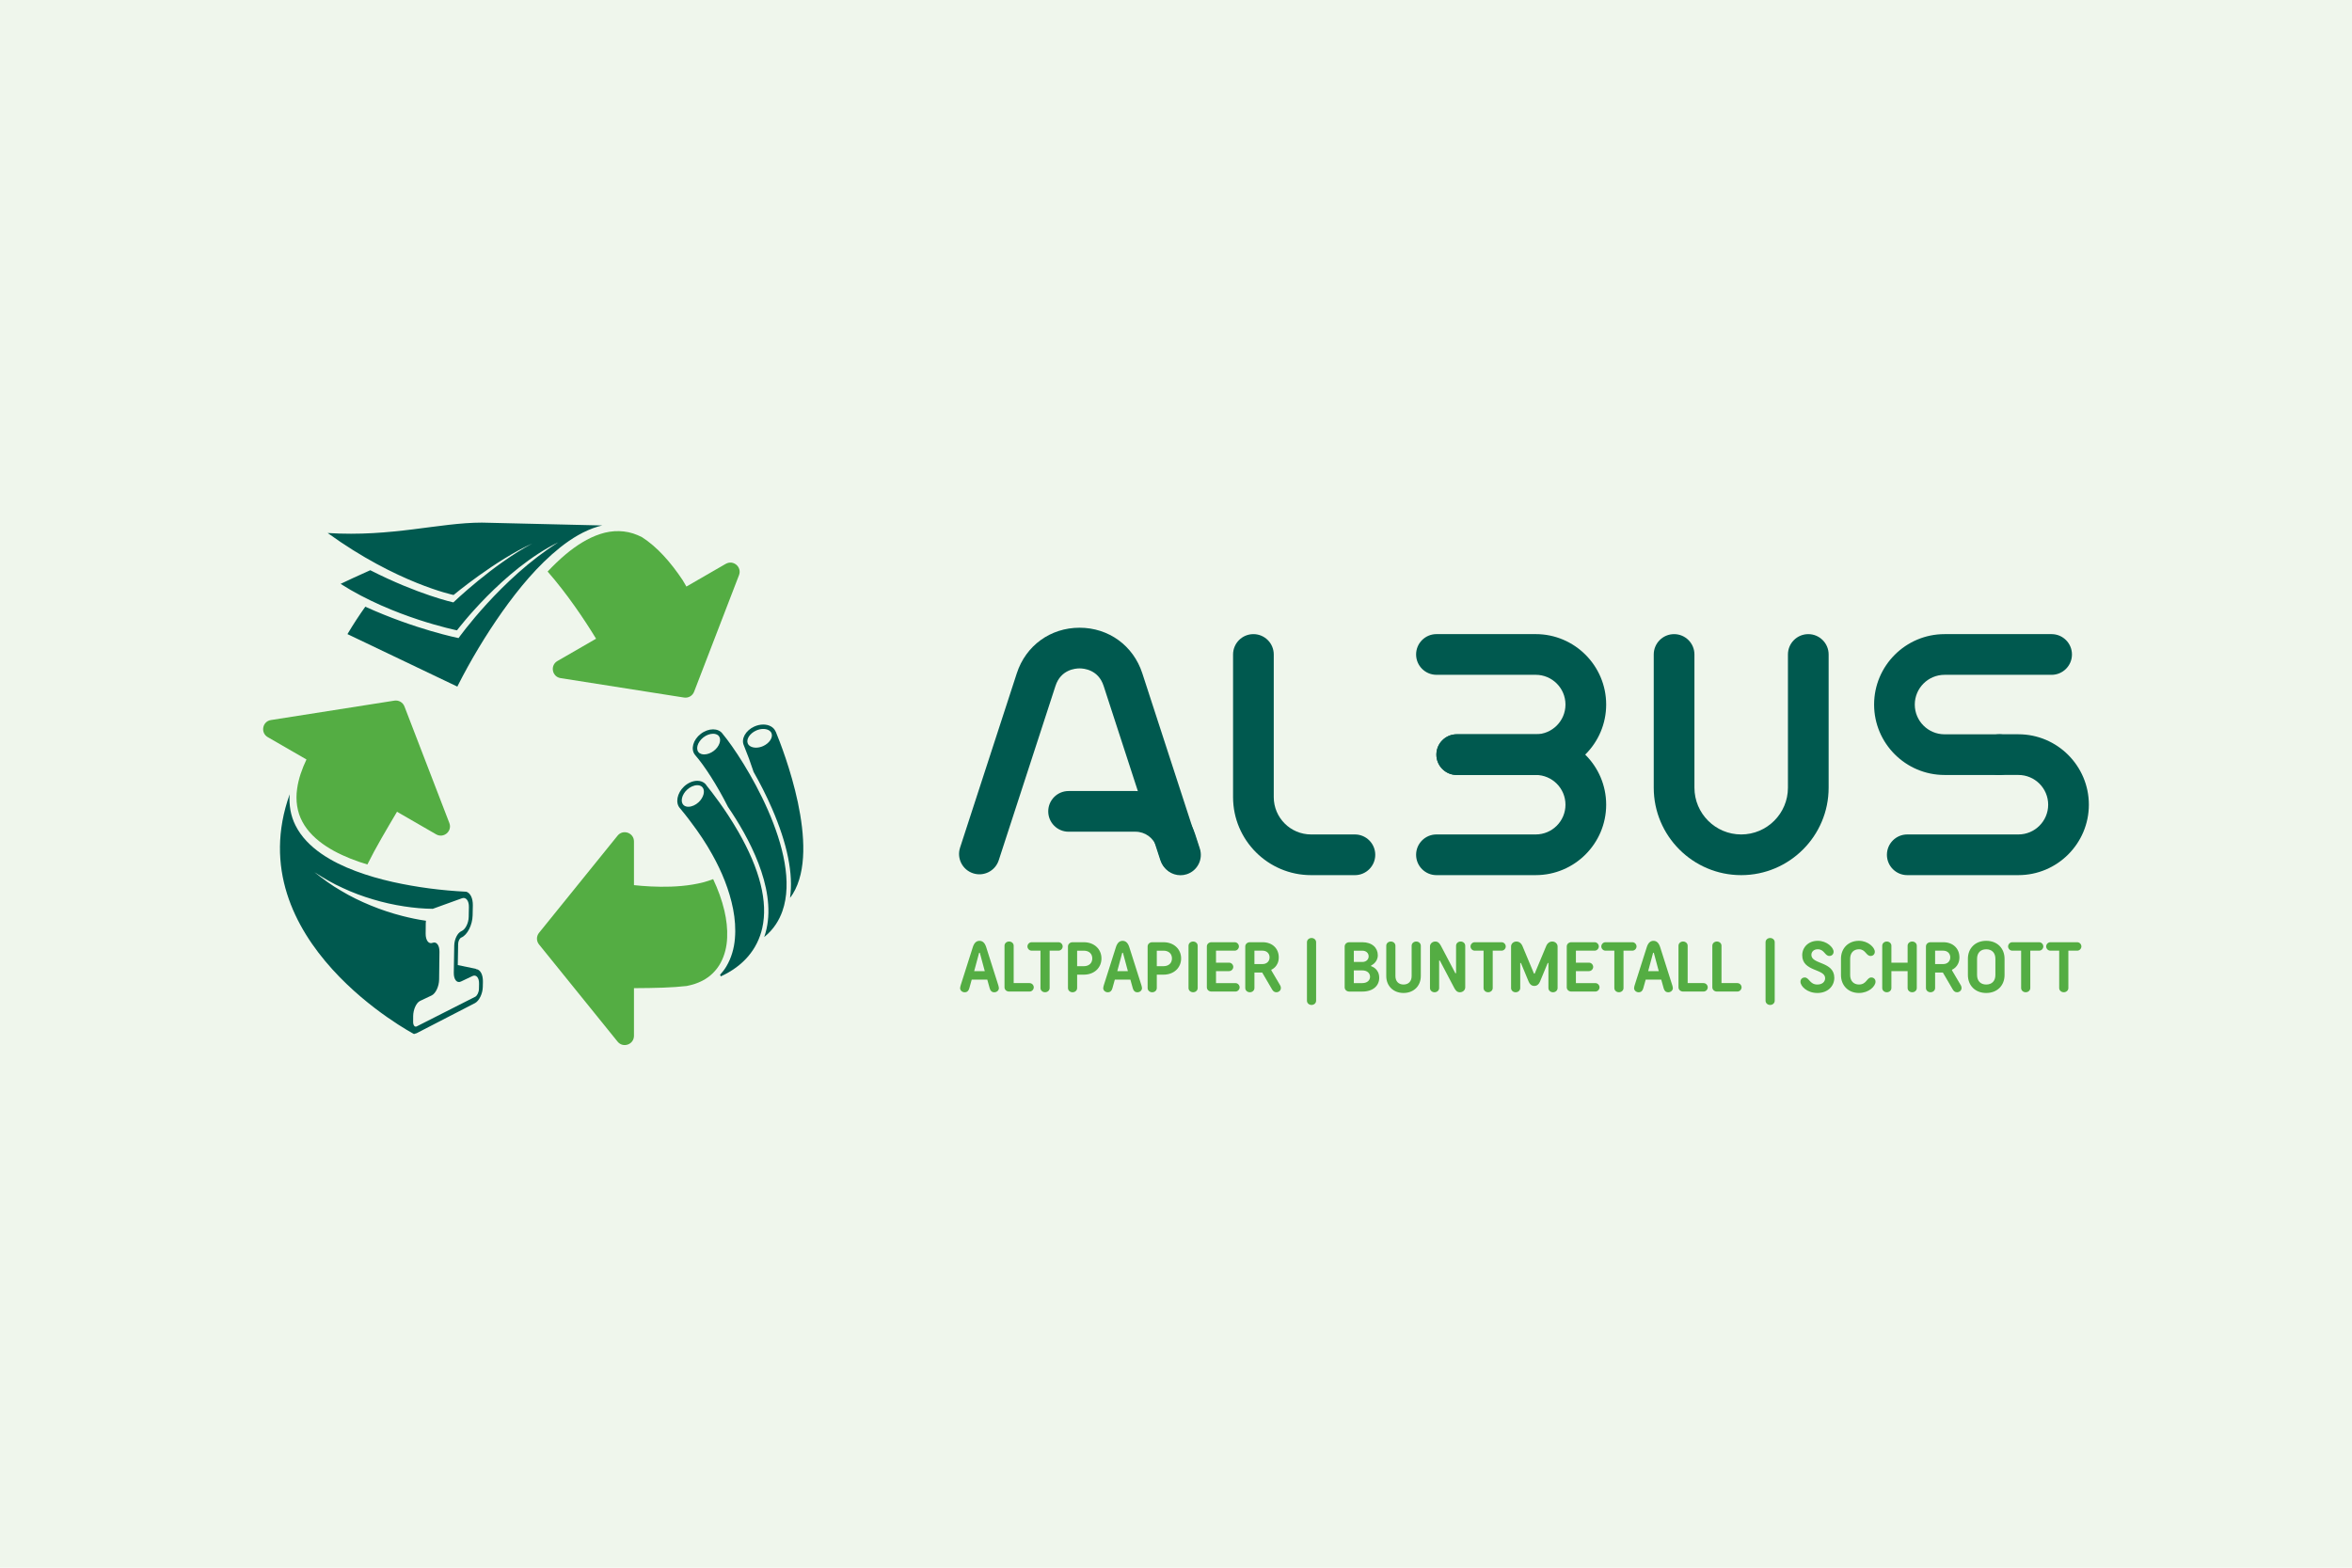 <?xml version="1.0" encoding="UTF-8"?> <svg xmlns="http://www.w3.org/2000/svg" id="Ebene_1" data-name="Ebene 1" viewBox="0 0 1920 1280"><defs><style> .cls-1 { fill: #00594f; } .cls-2 { fill: #eff6ec; } .cls-3 { fill: #54ad43; } </style></defs><rect class="cls-2" x="0" width="1920" height="1280"></rect><g><g><path class="cls-1" d="M1106.04,714.54h-35.77c-35.12,0-63.69-28.57-63.69-63.69v-116.48c0-9.17,7.44-16.61,16.61-16.61s16.61,7.44,16.61,16.61v116.48c0,16.8,13.67,30.47,30.47,30.47h35.77c9.17,0,16.61,7.44,16.61,16.61s-7.44,16.61-16.61,16.61Z"></path><path class="cls-1" d="M1253.66,714.54h-81.05c-9.17,0-16.61-7.44-16.61-16.61s7.44-16.61,16.61-16.61h81.05c13.39,0,24.28-10.89,24.28-24.28s-10.89-24.29-24.28-24.29h-64.49c-9.17,0-16.61-7.44-16.61-16.61s7.44-16.61,16.61-16.61h64.49c31.71,0,57.5,25.8,57.5,57.5s-25.79,57.5-57.5,57.5Z"></path><path class="cls-1" d="M1253.66,632.76h-64.49c-9.17,0-16.61-7.44-16.61-16.61s7.44-16.61,16.61-16.61h64.49c13.39,0,24.28-10.89,24.28-24.28s-10.89-24.29-24.28-24.29h-81.05c-9.17,0-16.61-7.44-16.61-16.61s7.44-16.61,16.61-16.61h81.05c31.71,0,57.5,25.8,57.5,57.5s-25.79,57.5-57.5,57.5Z"></path><path class="cls-1" d="M1421.37,714.54c-39.36,0-71.38-32.02-71.38-71.38v-108.79c0-9.17,7.44-16.61,16.61-16.61s16.61,7.44,16.61,16.61v108.79c0,21.04,17.12,38.16,38.17,38.16s38.16-17.12,38.16-38.16v-108.79c0-9.17,7.44-16.61,16.61-16.61s16.61,7.44,16.61,16.61v108.79c0,39.36-32.02,71.38-71.38,71.38Z"></path><path class="cls-1" d="M1647.69,714.54h-90.74c-9.17,0-16.61-7.44-16.61-16.61s7.44-16.61,16.61-16.61h90.74c13.39,0,24.29-10.89,24.29-24.28s-10.89-24.29-24.29-24.29h-15.63c-9.17,0-16.61-7.44-16.61-16.61s7.44-16.61,16.61-16.61h15.63c31.71,0,57.5,25.8,57.5,57.5s-25.8,57.5-57.5,57.5Z"></path><path class="cls-1" d="M1632.06,632.76h-44.68c-31.71,0-57.5-25.79-57.5-57.5s25.8-57.5,57.5-57.5h87.4c9.17,0,16.61,7.44,16.61,16.61s-7.44,16.61-16.61,16.61h-87.4c-13.39,0-24.29,10.89-24.29,24.29s10.89,24.28,24.29,24.28h44.68c9.17,0,16.61,7.44,16.61,16.61s-7.44,16.61-16.61,16.61Z"></path><g><path class="cls-3" d="M793.25,799.82l-2.01,7.19c-.58,2.01-1.73,3.17-3.74,3.17s-3.74-1.44-3.74-3.45c0-.86.58-2.59.58-2.59l9.79-30.79c1.09-3.45,2.88-5.18,5.47-5.18s4.37,1.73,5.47,5.18l9.78,30.79s.58,1.73.58,2.59c0,2.01-1.73,3.45-3.74,3.45s-3.17-1.15-3.74-3.17l-2.01-7.19h-12.66ZM803.89,792.91l-4.03-14.96h-.58l-4.03,14.96h8.63Z"></path><path class="cls-3" d="M840.44,802.69c2.01,0,3.45,1.73,3.45,3.45s-1.44,3.45-3.45,3.45h-16.69c-2.01,0-3.74-1.44-3.74-3.45v-33.96c0-2.01,1.73-3.45,3.74-3.45s3.74,1.44,3.74,3.45v30.5h12.95Z"></path><path class="cls-3" d="M864.04,769.31c2.01,0,3.45,1.73,3.45,3.45s-1.44,3.45-3.45,3.45h-7.19v30.5c0,2.01-1.73,3.45-3.74,3.45s-3.74-1.44-3.74-3.45v-30.5h-7.19c-2.01,0-3.45-1.73-3.45-3.45s1.44-3.45,3.45-3.45h21.87Z"></path><path class="cls-3" d="M879.29,795.79v10.94c0,2.01-1.73,3.45-3.74,3.45s-3.74-1.44-3.74-3.45v-33.96c0-2.01,1.73-3.45,3.74-3.45h9.21c8.63,0,14.39,5.75,14.39,13.24s-5.75,13.24-14.39,13.24h-5.47ZM884.75,788.88c4.32,0,6.91-2.59,6.91-6.33s-2.59-6.33-6.91-6.33h-5.47v12.66h5.47Z"></path><path class="cls-3" d="M910.07,799.82l-2.01,7.19c-.58,2.01-1.73,3.17-3.74,3.17s-3.74-1.44-3.74-3.45c0-.86.58-2.59.58-2.59l9.79-30.79c1.09-3.45,2.88-5.18,5.47-5.18s4.37,1.73,5.47,5.18l9.78,30.79s.58,1.73.58,2.59c0,2.01-1.73,3.45-3.74,3.45s-3.17-1.15-3.74-3.17l-2.01-7.19h-12.66ZM920.72,792.91l-4.03-14.96h-.58l-4.03,14.96h8.63Z"></path><path class="cls-3" d="M944.32,795.79v10.94c0,2.01-1.73,3.45-3.74,3.45s-3.74-1.44-3.74-3.45v-33.96c0-2.01,1.73-3.45,3.74-3.45h9.21c8.63,0,14.39,5.75,14.39,13.24s-5.76,13.24-14.39,13.24h-5.47ZM949.79,788.88c4.32,0,6.91-2.59,6.91-6.33s-2.59-6.33-6.91-6.33h-5.47v12.66h5.47Z"></path><path class="cls-3" d="M977.7,806.72c0,2.01-1.73,3.45-3.74,3.45s-3.74-1.44-3.74-3.45v-34.53c0-2.01,1.73-3.45,3.74-3.45s3.74,1.44,3.74,3.45v34.53Z"></path><path class="cls-3" d="M992.66,776.22v9.79h10.65c2.01,0,3.45,1.73,3.45,3.45s-1.44,3.45-3.45,3.45h-10.65v9.78h15.83c2.01,0,3.45,1.73,3.45,3.45s-1.44,3.45-3.45,3.45h-19.57c-2.01,0-3.74-1.44-3.74-3.45v-33.38c0-2.01,1.73-3.45,3.74-3.45h18.99c2.01,0,3.45,1.73,3.45,3.45s-1.44,3.45-3.45,3.45h-15.25Z"></path><path class="cls-3" d="M1024.03,794.06v12.66c0,2.01-1.73,3.45-3.74,3.45s-3.74-1.44-3.74-3.45v-33.96c0-2.01,1.73-3.45,3.74-3.45h10.36c8.06,0,13.24,5.18,13.24,12.37,0,7.77-6.04,10.07-6.04,10.07v.58l6.62,11.22c.52.86,1.15,1.73,1.15,3.17,0,2.01-1.73,3.45-3.74,3.45-1.73,0-2.76-1.15-3.45-2.3l-8.06-13.81h-6.33ZM1030.64,787.15c3.45,0,5.75-2.3,5.75-5.47s-2.3-5.47-5.75-5.47h-6.62v10.94h6.62Z"></path><path class="cls-3" d="M1074.38,817.08c0,2.01-1.73,3.45-3.74,3.45s-3.74-1.44-3.74-3.45v-47.77c0-2.01,1.73-3.45,3.74-3.45s3.74,1.44,3.74,3.45v47.77Z"></path><path class="cls-3" d="M1112.08,769.31c8.06,0,12.66,4.6,12.66,10.65s-5.47,8.35-5.47,8.35v.58s6.62,1.73,6.62,9.5c0,6.33-4.89,11.22-13.81,11.22h-10.65c-2.01,0-3.74-1.44-3.74-3.45v-33.38c0-2.01,1.73-3.45,3.74-3.45h10.65ZM1105.17,785.43h6.91c3.17,0,5.18-2.01,5.18-4.6s-2.01-4.6-5.18-4.6h-6.91v9.21ZM1105.17,802.69h6.91c4.03,0,6.33-2.3,6.33-5.18s-2.3-5.18-6.33-5.18h-6.91v10.36Z"></path><path class="cls-3" d="M1131.64,796.94v-24.75c0-2.01,1.73-3.45,3.74-3.45s3.74,1.44,3.74,3.45v24.75c0,4.32,2.59,6.91,6.62,6.91s6.62-2.59,6.62-6.91v-24.75c0-2.01,1.73-3.45,3.74-3.45s3.74,1.44,3.74,3.45v24.75c0,8.06-5.75,13.81-14.1,13.81s-14.1-5.76-14.1-13.81Z"></path><path class="cls-3" d="M1174.81,784.28v22.45c0,2.01-1.73,3.45-3.74,3.45s-3.74-1.44-3.74-3.45v-33.96c0-2.3,2.01-4.03,4.32-4.03s3.51,1.44,4.6,3.45l11.8,22.45h.58v-22.45c0-2.01,1.73-3.45,3.74-3.45s3.74,1.44,3.74,3.45v33.96c0,2.3-2.01,4.03-4.32,4.03s-3.51-1.44-4.6-3.45l-11.8-22.45h-.58Z"></path><path class="cls-3" d="M1225.74,769.31c2.01,0,3.45,1.73,3.45,3.45s-1.44,3.45-3.45,3.45h-7.19v30.5c0,2.01-1.73,3.45-3.74,3.45s-3.74-1.44-3.74-3.45v-30.5h-7.19c-2.01,0-3.45-1.73-3.45-3.45s1.44-3.45,3.45-3.45h21.87Z"></path><path class="cls-3" d="M1262.29,772.19c.86-2.01,2.59-3.45,4.89-3.45s4.32,1.73,4.32,4.03v33.96c0,2.01-1.73,3.45-3.74,3.45s-3.74-1.44-3.74-3.45v-20.43h-.58l-6.33,15.25c-.86,2.01-2.3,3.45-4.6,3.45s-3.74-1.44-4.6-3.45l-6.33-15.25h-.58v20.43c0,2.01-1.73,3.45-3.74,3.45s-3.74-1.44-3.74-3.45v-33.96c0-2.3,2.01-4.03,4.32-4.03s4.03,1.44,4.89,3.45l9.5,22.73h.58l9.5-22.73Z"></path><path class="cls-3" d="M1286.46,776.22v9.79h10.65c2.01,0,3.45,1.73,3.45,3.45s-1.44,3.45-3.45,3.45h-10.65v9.78h15.83c2.01,0,3.45,1.73,3.45,3.45s-1.44,3.45-3.45,3.45h-19.57c-2.01,0-3.74-1.44-3.74-3.45v-33.38c0-2.01,1.73-3.45,3.74-3.45h18.99c2.01,0,3.45,1.73,3.45,3.45s-1.44,3.45-3.45,3.45h-15.25Z"></path><path class="cls-3" d="M1332.5,769.31c2.01,0,3.45,1.73,3.45,3.45s-1.44,3.45-3.45,3.45h-7.19v30.5c0,2.01-1.73,3.45-3.74,3.45s-3.74-1.44-3.74-3.45v-30.5h-7.19c-2.01,0-3.45-1.73-3.45-3.45s1.44-3.45,3.45-3.45h21.87Z"></path><path class="cls-3" d="M1343.43,799.82l-2.01,7.19c-.58,2.01-1.73,3.17-3.74,3.17s-3.74-1.44-3.74-3.45c0-.86.58-2.59.58-2.59l9.79-30.79c1.09-3.45,2.88-5.18,5.47-5.18s4.37,1.73,5.47,5.18l9.78,30.79s.58,1.73.58,2.59c0,2.01-1.73,3.45-3.74,3.45s-3.17-1.15-3.74-3.17l-2.01-7.19h-12.66ZM1354.08,792.91l-4.03-14.96h-.58l-4.03,14.96h8.63Z"></path><path class="cls-3" d="M1390.63,802.69c2.01,0,3.45,1.73,3.45,3.45s-1.44,3.45-3.45,3.45h-16.69c-2.01,0-3.74-1.44-3.74-3.45v-33.96c0-2.01,1.73-3.45,3.74-3.45s3.74,1.44,3.74,3.45v30.5h12.95Z"></path><path class="cls-3" d="M1418.25,802.69c2.01,0,3.45,1.73,3.45,3.45s-1.44,3.45-3.45,3.45h-16.69c-2.01,0-3.74-1.44-3.74-3.45v-33.96c0-2.01,1.73-3.45,3.74-3.45s3.74,1.44,3.74,3.45v30.5h12.95Z"></path><path class="cls-3" d="M1448.75,817.08c0,2.01-1.73,3.45-3.74,3.45s-3.74-1.44-3.74-3.45v-47.77c0-2.01,1.73-3.45,3.74-3.45s3.74,1.44,3.74,3.45v47.77Z"></path><path class="cls-3" d="M1471.2,779.96c0-6.62,5.18-11.8,12.66-11.8s12.95,5.47,12.95,8.92c0,2.01-1.44,3.45-3.45,3.45-3.74,0-4.03-5.47-9.5-5.47-3.17,0-5.18,2.01-5.18,4.61,0,7.94,18.71,5.18,18.71,18.71,0,6.91-5.47,12.38-13.81,12.38s-13.81-5.47-13.81-9.21c0-2.01,1.44-3.45,3.45-3.45,3.74,0,4.03,5.75,10.36,5.75,4.03,0,6.33-2.3,6.33-5.18,0-7.89-18.71-5.18-18.71-18.71Z"></path><path class="cls-3" d="M1530.47,777.08c0,2.01-1.44,3.45-3.45,3.45-3.74,0-4.03-5.47-9.5-5.47-4.32,0-7.19,2.88-7.19,7.77v13.24c0,4.89,2.88,7.77,7.19,7.77,6.33,0,6.33-5.75,10.07-5.75,2.01,0,3.45,1.44,3.45,3.45,0,3.74-5.47,9.21-13.53,9.21-8.63,0-14.68-6.04-14.68-14.68v-13.24c0-8.63,6.04-14.68,14.68-14.68,7.48,0,12.95,5.47,12.95,8.92Z"></path><path class="cls-3" d="M1564.72,806.72c0,2.01-1.73,3.45-3.74,3.45s-3.74-1.44-3.74-3.45v-13.81h-13.24v13.81c0,2.01-1.73,3.45-3.74,3.45s-3.74-1.44-3.74-3.45v-34.53c0-2.01,1.73-3.45,3.74-3.45s3.74,1.44,3.74,3.45v13.81h13.24v-13.81c0-2.01,1.73-3.45,3.74-3.45s3.74,1.44,3.74,3.45v34.53Z"></path><path class="cls-3" d="M1579.68,794.06v12.66c0,2.01-1.73,3.45-3.74,3.45s-3.74-1.44-3.74-3.45v-33.96c0-2.01,1.73-3.45,3.74-3.45h10.36c8.06,0,13.24,5.18,13.24,12.37,0,7.77-6.04,10.07-6.04,10.07v.58l6.62,11.22c.52.86,1.15,1.73,1.15,3.17,0,2.01-1.73,3.45-3.74,3.45-1.73,0-2.76-1.15-3.45-2.3l-8.06-13.81h-6.33ZM1586.3,787.15c3.45,0,5.75-2.3,5.75-5.47s-2.3-5.47-5.75-5.47h-6.62v10.94h6.62Z"></path><path class="cls-3" d="M1636.37,796.08c0,8.63-6.04,14.68-14.96,14.68s-14.96-6.04-14.96-14.68v-13.24c0-8.63,6.04-14.68,14.96-14.68s14.96,6.04,14.96,14.68v13.24ZM1628.89,782.84c0-4.89-2.88-7.77-7.48-7.77s-7.48,2.88-7.48,7.77v13.24c0,4.89,2.88,7.77,7.48,7.77s7.48-2.88,7.48-7.77v-13.24Z"></path><path class="cls-3" d="M1664.57,769.31c2.01,0,3.45,1.73,3.45,3.45s-1.44,3.45-3.45,3.45h-7.19v30.5c0,2.01-1.73,3.45-3.74,3.45s-3.74-1.44-3.74-3.45v-30.5h-7.19c-2.01,0-3.45-1.73-3.45-3.45s1.44-3.45,3.45-3.45h21.87Z"></path><path class="cls-3" d="M1695.65,769.31c2.01,0,3.45,1.73,3.45,3.45s-1.44,3.45-3.45,3.45h-7.19v30.5c0,2.01-1.73,3.45-3.74,3.45s-3.74-1.44-3.74-3.45v-30.5h-7.19c-2.01,0-3.45-1.73-3.45-3.45s1.44-3.45,3.45-3.45h21.87Z"></path></g><g><path class="cls-1" d="M963.02,713.85c-7,0-13.51-4.46-15.79-11.47l-46.32-142.37c-4.31-13.25-16.13-14.27-19.64-14.27s-15.34,1.03-19.64,14.27l-46.33,142.38c-2.84,8.73-12.21,13.51-20.93,10.65-8.72-2.84-13.49-12.21-10.65-20.93l46.32-142.37c7.35-22.6,27.46-37.21,51.23-37.21s43.88,14.61,51.23,37.22l46.32,142.37c2.84,8.73-1.93,18.1-10.65,20.93-1.71.56-3.44.82-5.15.82Z"></path><path class="cls-1" d="M963.65,714.62c-7,0-13.51-4.46-15.79-11.48l-3.76-11.57c-2.43-7.47-9.35-12.49-17.2-12.49h-54.59c-9.17,0-16.61-7.44-16.61-16.61s7.44-16.61,16.61-16.61h54.59c22.29,0,41.9,14.24,48.79,35.44l3.76,11.57c2.84,8.72-1.93,18.09-10.66,20.93-1.71.56-3.44.82-5.14.82Z"></path></g></g><g><path class="cls-1" d="M633.2,597.32l-.08.03c-.04-.09-.05-.22-.09-.31-1.57-3.51-5.46-5.46-9.97-5.46-2.33,0-4.82.52-7.24,1.6-7.13,3.19-10.99,10.08-8.62,15.39,0,.01.02.03.02.04,2.85,6.92,5.52,14.23,7.96,21.65,5.21,9.12,10.37,19.21,14.96,29.76,12.63,29.03,17.57,53.53,14.79,73.07.8-1.07,1.59-2.14,2.31-3.31,23.18-37.73-7.61-116.98-14.02-132.48ZM617.27,596.47c1.88-.84,3.88-1.29,5.78-1.29,3.21,0,5.78,1.28,6.7,3.33,1.54,3.44-1.58,8.32-6.8,10.66-1.89.84-3.88,1.29-5.78,1.29-3.22,0-5.78-1.28-6.7-3.33-1.54-3.44,1.58-8.32,6.81-10.66Z"></path><path class="cls-1" d="M589.82,599.1c-.05-.07-.08-.16-.13-.23-1.73-2.24-4.5-3.36-7.6-3.36-3.26,0-6.89,1.24-10.07,3.69-6.2,4.79-8.34,12.41-4.78,17.01.06.07.14.12.2.19l-.03.03c7.53,8.62,17.86,24.53,26.87,42.41,16.69,24.44,39.12,65.27,31.45,99.6-.51,2.28-1.15,4.5-1.9,6.66,7.99-6.37,12.4-14.23,14.82-21.06,16.76-47.13-31.77-124.53-48.82-144.95ZM569.43,608.75c.69-2.44,2.43-4.88,4.79-6.71,2.42-1.87,5.29-2.94,7.88-2.94,1.21,0,3.44.26,4.76,1.96,2.3,2.98.41,8.47-4.13,11.98-2.42,1.87-5.29,2.94-7.87,2.94-1.21,0-3.44-.26-4.76-1.97-1.36-1.76-.99-4.06-.65-5.27Z"></path><path class="cls-1" d="M602.55,678.85c-10.52-18.28-21.76-32.54-25.49-37.13-.35-.56-.71-1.1-1.12-1.54-1.69-1.8-4.08-2.67-6.7-2.67-3.57,0-7.57,1.61-10.87,4.7-5.72,5.37-7.24,13.5-3.25,17.75.31.33,6.18,7.49,9.09,11.55,6.28,8.32,12.12,16.96,17.16,26.09,7.83,13.96,14.02,28.98,17.1,44.73,1.5,7.87,2.15,15.93,1.46,23.92-.63,7.98-2.87,15.89-6.97,22.79-1.46,2.46-3.2,4.74-5.16,6.84l.6,1.32c18.24-8.32,29.95-22,33.87-39.53,4.75-21.29-1.88-47.81-19.72-78.83ZM560.82,644.84c2.49-2.33,5.63-3.73,8.41-3.73,1.2,0,2.89.27,4.08,1.54,2.58,2.75,1.21,8.39-2.98,12.33-2.49,2.33-5.63,3.73-8.41,3.73-1.2,0-2.89-.27-4.08-1.54-2.58-2.75-1.21-8.39,2.98-12.32Z"></path><path class="cls-3" d="M591.38,743.69c-2.08-8.87-5.27-17.53-9.22-25.9-20.77,8.15-49.46,6.56-64.64,4.91v-35.66c0-7.1-8.92-10.25-13.38-4.73l-64.13,79.35c-2.23,2.76-2.23,6.7,0,9.46l64.13,79.35c4.46,5.52,13.38,2.37,13.38-4.73v-38.92c17.45-.08,31.49-.43,43.04-1.77,4.53-.89,8.89-2.26,12.84-4.31,6.38-3.3,11.51-8.4,14.84-14.54,3.32-6.17,5.07-13.24,5.35-20.52.34-7.28-.53-14.71-2.22-22Z"></path><path class="cls-3" d="M366.82,672l-36.66-95.21c-1.28-3.31-4.69-5.28-8.2-4.73l-100.79,15.85c-7.01,1.1-8.74,10.41-2.59,13.96l31.6,18.24c-3.69,7.75-6.52,15.8-7.63,23.91-1.38,9.54-.03,19.02,4.36,27.05,4.33,8.07,11.37,14.7,19.47,19.98,8.12,5.31,17.3,9.36,26.8,12.63,2.22.76,4.47,1.48,6.72,2.16,6.94-13.98,15.54-28.41,24.19-43.05l31.94,18.44c6.15,3.55,13.34-2.6,10.79-9.22Z"></path><path class="cls-1" d="M388.5,791.25l.22-.15-15.02-3.13.3-17.28c.04-2.27,1.19-4.6,2.57-5.19l.1-.04c4.88-2.1,8.99-10.21,9.15-18.09l.17-8.01c.13-6-2.09-10.28-5.32-11.28-20.2-.99-40.33-3.58-60.07-7.97-10.27-2.3-20.41-5.19-30.27-8.88-9.84-3.7-19.43-8.24-28.08-14.25-8.61-5.98-16.34-13.6-21.05-23.08-3.96-7.8-5.39-16.68-4.73-25.38-42.81,119.78,101.6,195.82,101.6,195.82l.48-.37c.51-.01,1.04-.11,1.6-.4l47.61-24.56c3.4-1.81,6.23-7.66,6.36-13.08l.1-4.18c.15-6.23-2.27-10.28-5.73-10.5ZM390.97,807.51c-.06,2.66-1.43,5.49-3.06,6.35,0,0-.02.01-.03.01l-47.68,24.16c-1.65.83-2.97-.85-2.95-3.76l.03-4.56c.03-5.4,2.53-10.95,5.6-12.45.02-.01.03-.02.05-.02l9.42-4.47s.04-.02.05-.02c3.29-1.61,5.99-7.42,6.06-13.02l.28-22.6c.07-5.33-2.45-8.6-5.62-7.32h0c-3.17,1.29-5.7-2.06-5.65-7.48l.08-8.48c0-.7.06-1.39.15-2.07-6.61-.94-12.95-2.3-19.33-3.92-8.77-2.25-17.36-5.09-25.68-8.53-8.33-3.4-16.43-7.33-24.1-11.94-7.78-4.42-14.96-9.77-21.92-15.25,7.49,4.77,15.08,9.33,23.16,12.9,7.97,3.76,16.24,6.8,24.63,9.28,8.38,2.53,16.92,4.44,25.53,5.74,7.74,1.19,15.76,1.93,23.32,1.98.03-.01.05-.03.08-.04.02,0,.03-.01.05-.02l23.74-8.58c3.19-1.15,5.7,2.06,5.59,7.2l-.16,8.04c-.1,5.1-2.72,10.28-5.87,11.61-.02,0-.03.01-.05.02h0s-.03.01-.05.02c-3.14,1.32-5.75,6.58-5.84,11.77l-.36,22.19c-.09,5.53,2.52,8.74,5.83,7.16l9.42-4.48c3.09-1.47,5.5,1.39,5.38,6.38l-.1,4.2Z"></path><path class="cls-3" d="M592.47,460.36l-32.14,18.56c-.98-1.73-1.97-3.46-3-5.16-9.96-14.91-20.94-27.26-33.25-35.16-1.15-.59-2.32-1.15-3.5-1.64-9.73-4.18-20.48-4.28-30.58-.95-10.14,3.3-19.59,9.4-28.19,16.58-5.18,4.36-10.07,9.1-14.77,14.07,15.9,18.19,29.99,39.15,39.55,54.84l-31.56,18.22c-6.15,3.55-4.42,12.85,2.59,13.96l100.79,15.86c3.51.55,6.92-1.42,8.2-4.73l36.66-95.21c2.55-6.62-4.64-12.77-10.79-9.22Z"></path><path class="cls-1" d="M373.5,560.22c10.68-21.1,22.88-41.43,36.5-60.76,13.69-19.22,28.84-37.72,47.34-52.53,9.25-7.31,19.5-13.65,30.88-17.03,1.11-.34,2.23-.61,3.36-.87l-98.12-2.32c-35,0-73.4,11.84-125.98,8.49,56.63,40.99,102.78,50.6,102.78,50.6,0,0,34.05-28.38,64.22-42.01-32.11,17.03-64.39,48.07-64.39,48.07,0,0-28.69-6.33-67.83-26.28-10.72,4.76-19.37,8.82-24.22,11.14,42.94,27.46,95.01,37.94,95.01,37.94,0,0,37.57-49.81,82.7-71.88-47.08,29.79-81.43,78.21-81.43,78.21,0,0-34.87-6.93-76.12-25.62-4.91,6.89-9.77,14.29-14.58,22.37l89.74,42.87c.06-.12.13-.25.19-.37h-.03Z"></path></g></g></svg> 